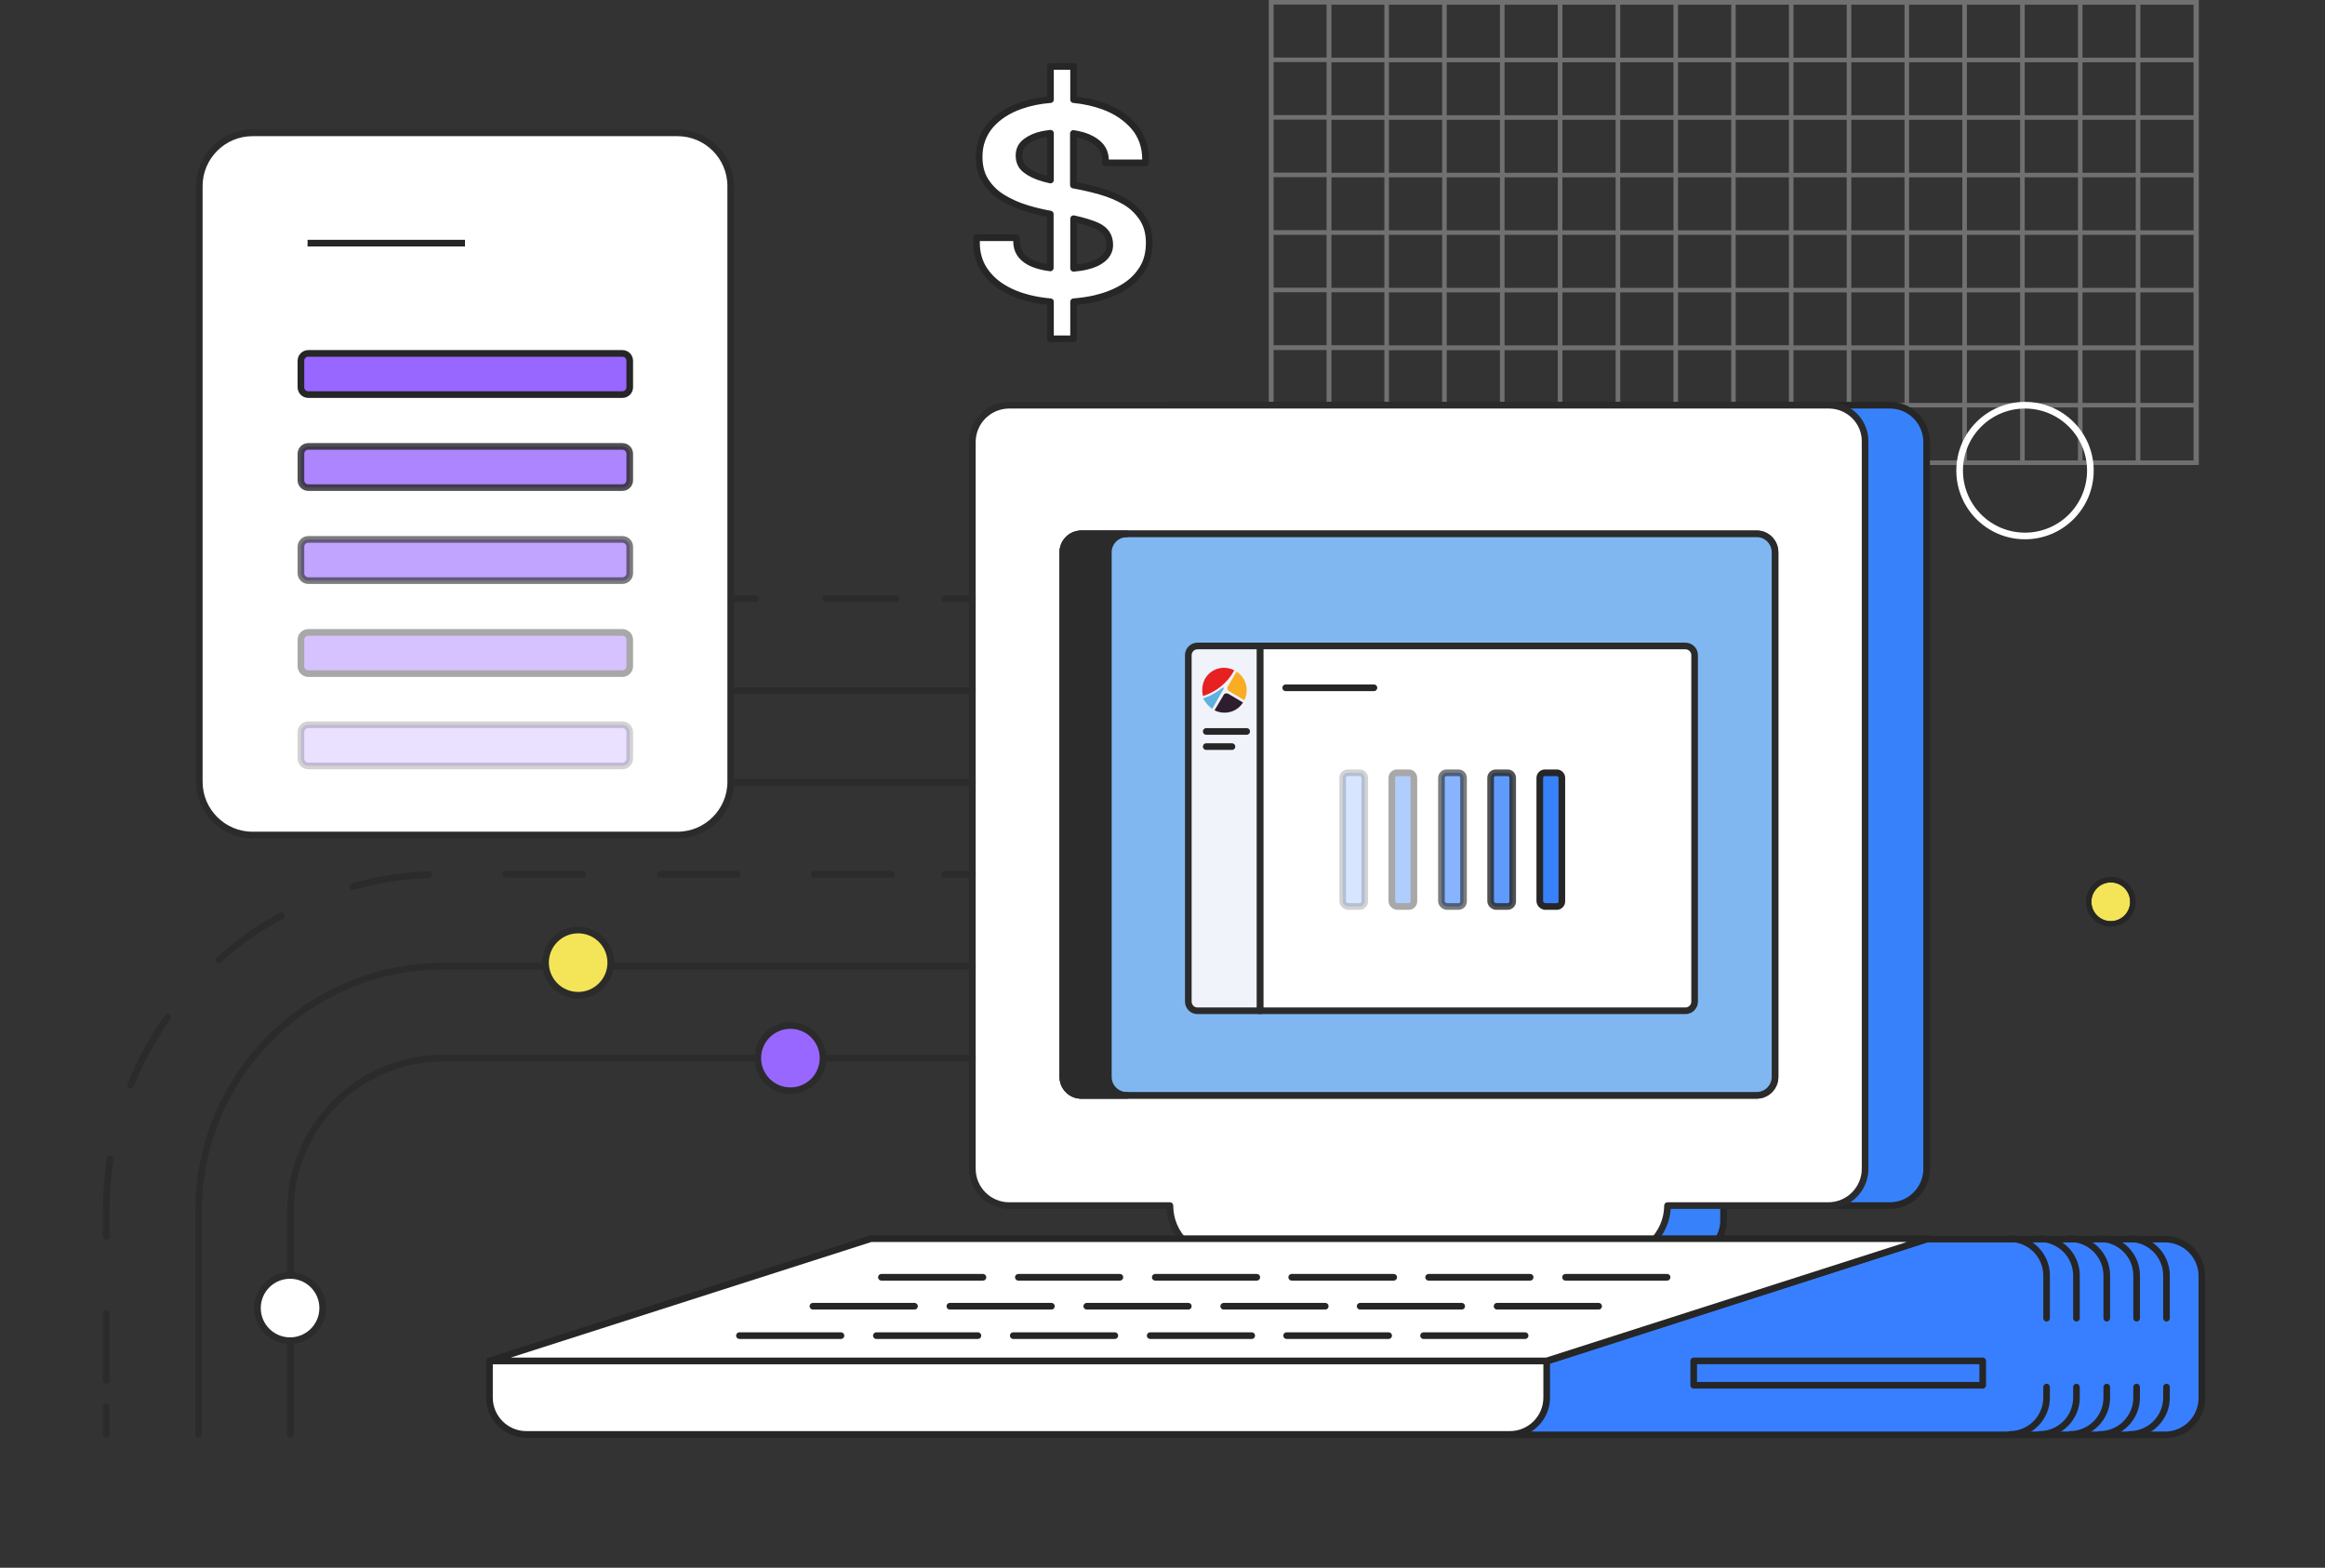 <svg width="350" height="236" viewBox="0 0 350 236" fill="none" xmlns="http://www.w3.org/2000/svg">
<rect x="0" y="0" width="350" height="236" fill="#333333" stroke="none"/>
<g clip-path="url(#clip0_69_8531)">
<path opacity="0.3" d="M331 0.718V0H191V70H331V69.29V61.315V60.589V52.654V51.928V43.952V43.33V35.355V34.637V26.662V25.944V17.969V17.251V9.275V8.558V0.582V0.718ZM199.702 65.143V69.29H191.729V61.315H199.702V65.143ZM199.702 60.629H191.729V52.693H199.702V60.629ZM199.702 51.968H191.729V43.992H199.702V51.968ZM199.702 43.306H191.729V35.355H199.702V43.306ZM199.702 34.645H191.729V26.67H199.702V34.645ZM199.702 25.984H191.729V18.008H199.702V25.984ZM199.702 13.167V17.323H191.729V9.347H199.702V13.167ZM199.702 8.661H191.729V0.686H199.702V8.661ZM208.397 65.143V69.29H200.432V61.315H208.397V65.143ZM208.397 60.629H200.432V52.693H208.397V60.629ZM208.397 51.968H200.432V43.992H208.397V51.968ZM208.397 43.33H200.432V35.355H208.397V43.33ZM208.397 34.669H200.432V26.694H208.397V34.669ZM208.397 26.008H200.432V18.032H208.397V26.008ZM208.397 13.191V17.346H200.432V9.371H208.397V13.191ZM208.397 8.685H200.432V0.71H208.397V8.685ZM217.099 65.167V69.314H209.086V61.339H217.099V65.167ZM217.099 60.653H209.086V52.717H217.099V60.653ZM217.099 51.992H209.086V44.016H217.099V51.992ZM217.099 43.33H209.086V35.355H217.099V43.33ZM217.099 34.669H209.086V26.694H217.099V34.669ZM217.099 26.008H209.086V18.032H217.099V26.008ZM217.099 13.191V17.346H209.086V9.371H217.099V13.191ZM217.099 8.685H209.086V0.71H217.099V8.685ZM225.802 65.167V69.314H217.788V61.339H225.802V65.167ZM225.802 60.653H217.788V52.717H225.802V60.653ZM225.802 51.992H217.788V44.016H225.802V51.992ZM225.802 43.33H217.788V35.355H225.802V43.33ZM225.802 34.669H217.788V26.694H225.802V34.669ZM225.802 26.008H217.788V18.032H225.802V26.008ZM225.802 13.191V17.346H217.788V9.371H225.802V13.191ZM225.802 8.685H217.788V0.71H225.802V8.685ZM234.504 65.167V69.314H226.491V61.339H234.504V65.167ZM234.504 60.653H226.491V52.717H234.504V60.653ZM234.504 51.992H226.491V44.016H234.504V51.992ZM234.504 43.33H226.491V35.355H234.504V43.33ZM234.504 34.669H226.491V26.694H234.504V34.669ZM234.504 26.008H226.491V18.032H234.504V26.008ZM234.504 13.191V17.346H226.491V9.371H234.504V13.191ZM234.504 8.685H226.491V0.71H234.504V8.685ZM243.215 65.167V69.314H235.201V61.339H243.215V65.167ZM243.215 60.653H235.201V52.717H243.215V60.653ZM243.215 51.992H235.201V44.016H243.215V51.992ZM243.215 43.33H235.201V35.355H243.215V43.33ZM243.215 34.669H235.201V26.694H243.215V34.669ZM243.215 26.008H235.201V18.032H243.215V26.008ZM243.215 13.191V17.346H235.201V9.371H243.215V13.191ZM243.215 8.685H235.201V0.71H243.215V8.685ZM251.917 65.167V69.314H243.904V61.339H251.917V65.167ZM251.917 60.653H243.904V52.717H251.917V60.653ZM251.917 51.992H243.904V44.016H251.917V51.992ZM251.917 43.33H243.904V35.355H251.917V43.33ZM251.917 34.669H243.904V26.694H251.917V34.669ZM251.917 26.008H243.904V18.032H251.917V26.008ZM251.917 13.191V17.346H243.904V9.371H251.917V13.191ZM251.917 8.685H243.904V0.71H251.917V8.685ZM260.619 65.167V69.314H252.606V61.339H260.619V65.167ZM260.619 60.653H252.606V52.717H260.619V60.653ZM260.619 51.992H252.606V44.016H260.619V51.992ZM260.619 43.33H252.606V35.355H260.619V43.33ZM260.619 34.669H252.606V26.694H260.619V34.669ZM260.619 26.008H252.606V18.032H260.619V26.008ZM260.619 13.191V17.346H252.606V9.371H260.619V13.191ZM260.619 8.685H252.606V0.71H260.619V8.685ZM269.298 65.143V69.29H261.284V61.315H269.298V65.143ZM269.298 60.629H261.284V52.693H269.298V60.629ZM269.298 51.968H261.284V43.992H269.298V51.968ZM269.298 43.33H261.284V35.355H269.298V43.33ZM269.298 34.669H261.284V26.694H269.298V34.669ZM269.298 26.008H261.284V18.032H269.298V26.008ZM269.298 13.191V17.346H261.284V9.371H269.298V13.191ZM269.298 8.685H261.284V0.71H269.298V8.685ZM278 65.167V69.314H269.987V61.339H278V65.167ZM278 60.653H269.987V52.717H278V60.653ZM278 51.992H269.987V44.016H278V51.992ZM278 43.33H269.987V35.355H278V43.33ZM278 34.669H269.987V26.694H278V34.669ZM278 26.008H269.987V18.032H278V26.008ZM278 13.191V17.346H269.987V9.371H278V13.191ZM278 8.685H269.987V0.71H278V8.685ZM286.703 65.167V69.314H278.689V61.339H286.703V65.167ZM286.703 60.653H278.689V52.717H286.703V60.653ZM286.703 51.992H278.689V44.016H286.703V51.992ZM286.703 43.33H278.689V35.355H286.703V43.33ZM286.703 34.669H278.689V26.694H286.703V34.669ZM286.703 26.008H278.689V18.032H286.703V26.008ZM286.703 13.191V17.346H278.689V9.371H286.703V13.191ZM286.703 8.685H278.689V0.71H286.703V8.685ZM295.405 65.167V69.314H287.392V61.339H295.405V65.167ZM295.405 60.653H287.392V52.717H295.405V60.653ZM295.405 51.992H287.392V44.016H295.405V51.992ZM295.405 43.33H287.392V35.355H295.405V43.33ZM295.405 34.669H287.392V26.694H295.405V34.669ZM295.405 26.008H287.392V18.032H295.405V26.008ZM295.405 13.191V17.346H287.392V9.371H295.405V13.191ZM295.405 8.685H287.392V0.71H295.405V8.685ZM304.107 65.167V69.314H296.094V61.339H304.107V65.167ZM304.107 60.653H296.094V52.717H304.107V60.653ZM304.107 51.992H296.094V44.016H304.107V51.992ZM304.107 43.33H296.094V35.355H304.107V43.33ZM304.107 34.669H296.094V26.694H304.107V34.669ZM304.107 26.008H296.094V18.032H304.107V26.008ZM304.107 13.191V17.346H296.094V9.371H304.107V13.191ZM304.107 8.685H296.094V0.71H304.107V8.685ZM312.81 65.167V69.314H304.797V61.339H312.81V65.167ZM312.81 60.653H304.797V52.717H312.81V60.653ZM312.81 51.992H304.797V44.016H312.81V51.992ZM312.81 43.33H304.797V35.355H312.81V43.33ZM312.81 34.669H304.797V26.694H312.81V34.669ZM312.81 26.008H304.797V18.032H312.81V26.008ZM312.81 13.191V17.346H304.797V9.371H312.81V13.191ZM312.81 8.685H304.797V0.71H312.81V8.685ZM321.512 65.167V69.314H313.499V61.339H321.512V65.167ZM321.512 60.653H313.499V52.717H321.512V60.653ZM321.512 51.992H313.499V44.016H321.512V51.992ZM321.512 43.33H313.499V35.355H321.512V43.33ZM321.512 34.669H313.499V26.694H321.512V34.669ZM321.512 26.008H313.499V18.032H321.512V26.008ZM321.512 13.191V17.346H313.499V9.371H321.512V13.191ZM321.512 8.685H313.499V0.71H321.512V8.685ZM330.215 65.167V69.314H322.201V61.339H330.215V65.167ZM330.215 60.653H322.201V52.717H330.215V60.653ZM330.215 51.992H322.201V44.016H330.215V51.992ZM330.215 43.33H322.201V35.355H330.215V43.33ZM330.215 34.669H322.201V26.694H330.215V34.669ZM330.215 26.008H322.201V18.032H330.215V26.008ZM330.215 13.191V17.346H322.201V9.371H330.215V13.191ZM330.215 8.685H322.201V0.71H330.215V8.685Z" fill="white"/>
<path d="M304.84 80.681C310.275 80.681 314.681 76.275 314.681 70.84C314.681 65.406 310.275 61 304.84 61C299.406 61 295 65.406 295 70.84C295 76.275 299.406 80.681 304.84 80.681Z" stroke="white" stroke-miterlimit="10"/>
<path d="M317.751 138.667C319.361 138.667 320.667 137.361 320.667 135.75C320.667 134.139 319.361 132.833 317.751 132.833C316.14 132.833 314.834 134.139 314.834 135.75C314.834 137.361 316.14 138.667 317.751 138.667Z" fill="#F3E557"/>
<path d="M317.75 132C317.008 132 316.283 132.22 315.667 132.632C315.05 133.044 314.569 133.63 314.285 134.315C314.002 135 313.927 135.754 314.072 136.482C314.217 137.209 314.574 137.877 315.098 138.402C315.623 138.926 316.291 139.283 317.018 139.428C317.746 139.573 318.5 139.498 319.185 139.215C319.87 138.931 320.456 138.45 320.868 137.833C321.28 137.217 321.5 136.492 321.5 135.75C321.5 134.755 321.105 133.802 320.402 133.098C319.698 132.395 318.745 132 317.75 132ZM317.75 138.667C317.173 138.667 316.609 138.496 316.13 138.175C315.65 137.855 315.276 137.399 315.055 136.866C314.835 136.333 314.777 135.747 314.889 135.181C315.002 134.615 315.28 134.095 315.688 133.688C316.096 133.28 316.615 133.002 317.181 132.889C317.747 132.777 318.333 132.835 318.866 133.055C319.399 133.276 319.855 133.65 320.175 134.13C320.496 134.609 320.667 135.173 320.667 135.75C320.667 136.524 320.359 137.265 319.812 137.812C319.265 138.359 318.524 138.667 317.75 138.667Z" fill="#262626"/>
<path d="M171.553 175.953V66.533C171.553 63.49 174.043 61 177.086 61H284.5C287.543 61 290.033 63.49 290.033 66.533V175.953C290.033 178.996 287.543 181.486 284.5 181.486H177.086C174.043 181.486 171.553 178.996 171.553 175.953Z" fill="#3782FB" stroke="#262626" stroke-miterlimit="10" stroke-linecap="round" stroke-linejoin="round"/>
<path d="M237.814 183.7V173.117C237.814 170.074 240.304 167.584 243.348 167.584H253.93C256.973 167.584 259.463 170.074 259.463 173.117V183.7C259.463 186.743 256.973 189.233 253.93 189.233H243.348C240.304 189.233 237.814 186.743 237.814 183.7Z" fill="#3782FB" stroke="#262626" stroke-miterlimit="10" stroke-linecap="round" stroke-linejoin="round"/>
<path d="M275.302 61H151.91C148.867 61 146.377 63.49 146.377 66.533V175.953C146.377 178.996 148.867 181.486 151.91 181.486H176.118C176.118 185.775 179.576 189.233 183.865 189.233H243.278C247.497 189.233 250.955 185.775 251.024 181.556V181.486H275.232C278.276 181.486 280.766 178.996 280.766 175.953V66.533C280.835 63.49 278.345 61 275.302 61Z" fill="white" stroke="#2B2B2B" stroke-miterlimit="10" stroke-linecap="round" stroke-linejoin="round"/>
<path d="M290.241 186.466L232.833 204.934L226.678 216H232.833H290.241H325.93C328.974 216 331.464 213.51 331.464 210.467V192.069C331.464 189.025 328.974 186.535 325.93 186.535H290.241V186.466Z" fill="#387FFF" stroke="#262626" stroke-miterlimit="10" stroke-linecap="round" stroke-linejoin="round"/>
<path d="M227.302 215.931H79.219C76.175 215.931 73.686 213.441 73.686 210.398V204.864H232.836V210.398C232.836 213.441 230.346 215.931 227.302 215.931Z" fill="white" stroke="#262626" stroke-miterlimit="10" stroke-linecap="round" stroke-linejoin="round"/>
<path d="M290.243 186.466H131.093L73.686 204.864H232.835L290.243 186.466Z" fill="white" stroke="#262626" stroke-miterlimit="10" stroke-linecap="round" stroke-linejoin="round"/>
<path d="M122.377 196.634H137.663" stroke="#262626" stroke-miterlimit="10" stroke-linecap="round" stroke-linejoin="round"/>
<path d="M142.99 196.634H158.276" stroke="#262626" stroke-miterlimit="10" stroke-linecap="round" stroke-linejoin="round"/>
<path d="M163.6 196.634H178.885" stroke="#262626" stroke-miterlimit="10" stroke-linecap="round" stroke-linejoin="round"/>
<path d="M184.213 196.634H199.498" stroke="#262626" stroke-miterlimit="10" stroke-linecap="round" stroke-linejoin="round"/>
<path d="M204.752 196.634H220.038" stroke="#262626" stroke-miterlimit="10" stroke-linecap="round" stroke-linejoin="round"/>
<path d="M225.365 196.634H240.651" stroke="#262626" stroke-miterlimit="10" stroke-linecap="round" stroke-linejoin="round"/>
<path d="M132.686 192.276H147.971" stroke="#262626" stroke-miterlimit="10" stroke-linecap="round" stroke-linejoin="round"/>
<path d="M153.299 192.276H168.585" stroke="#262626" stroke-miterlimit="10" stroke-linecap="round" stroke-linejoin="round"/>
<path d="M173.909 192.276H189.194" stroke="#262626" stroke-miterlimit="10" stroke-linecap="round" stroke-linejoin="round"/>
<path d="M194.451 192.276H209.806" stroke="#262626" stroke-miterlimit="10" stroke-linecap="round" stroke-linejoin="round"/>
<path d="M215.061 192.276H230.346" stroke="#262626" stroke-miterlimit="10" stroke-linecap="round" stroke-linejoin="round"/>
<path d="M235.674 192.276H250.96" stroke="#262626" stroke-miterlimit="10" stroke-linecap="round" stroke-linejoin="round"/>
<path d="M111.313 201.06H126.598" stroke="#262626" stroke-miterlimit="10" stroke-linecap="round" stroke-linejoin="round"/>
<path d="M131.926 201.06H147.212" stroke="#262626" stroke-miterlimit="10" stroke-linecap="round" stroke-linejoin="round"/>
<path d="M152.535 201.06H167.821" stroke="#262626" stroke-miterlimit="10" stroke-linecap="round" stroke-linejoin="round"/>
<path d="M173.147 201.06H188.432" stroke="#262626" stroke-miterlimit="10" stroke-linecap="round" stroke-linejoin="round"/>
<path d="M193.688 201.06H209.043" stroke="#262626" stroke-miterlimit="10" stroke-linecap="round" stroke-linejoin="round"/>
<path d="M214.301 201.06H229.587" stroke="#262626" stroke-miterlimit="10" stroke-linecap="round" stroke-linejoin="round"/>
<path d="M320.605 186.466C323.649 186.466 326.138 188.956 326.138 192V198.432" stroke="#262626" stroke-miterlimit="10" stroke-linecap="round" stroke-linejoin="round"/>
<path d="M316.109 186.466C319.152 186.466 321.642 188.956 321.642 192V198.432" stroke="#262626" stroke-miterlimit="10" stroke-linecap="round" stroke-linejoin="round"/>
<path d="M311.615 186.466C314.658 186.466 317.148 188.956 317.148 192V198.432" stroke="#262626" stroke-miterlimit="10" stroke-linecap="round" stroke-linejoin="round"/>
<path d="M307.051 186.466C310.094 186.466 312.584 188.956 312.584 192V198.432" stroke="#262626" stroke-miterlimit="10" stroke-linecap="round" stroke-linejoin="round"/>
<path d="M302.554 186.466C305.598 186.466 308.088 188.956 308.088 192V198.432" stroke="#262626" stroke-miterlimit="10" stroke-linecap="round" stroke-linejoin="round"/>
<path d="M320.605 215.931C323.649 215.931 326.138 213.441 326.138 210.398V208.807" stroke="#262626" stroke-miterlimit="10" stroke-linecap="round" stroke-linejoin="round"/>
<path d="M316.109 215.931C319.152 215.931 321.642 213.441 321.642 210.398V208.807" stroke="#262626" stroke-miterlimit="10" stroke-linecap="round" stroke-linejoin="round"/>
<path d="M311.615 215.931C314.658 215.931 317.148 213.441 317.148 210.398V208.807" stroke="#262626" stroke-miterlimit="10" stroke-linecap="round" stroke-linejoin="round"/>
<path d="M307.051 215.931C310.094 215.931 312.584 213.441 312.584 210.398V208.807" stroke="#262626" stroke-miterlimit="10" stroke-linecap="round" stroke-linejoin="round"/>
<path d="M302.554 215.931C305.598 215.931 308.088 213.441 308.088 210.398V208.807" stroke="#262626" stroke-miterlimit="10" stroke-linecap="round" stroke-linejoin="round"/>
<path d="M298.472 204.865H254.967V208.53H298.472V204.865Z" stroke="#262626" stroke-miterlimit="10" stroke-linecap="round" stroke-linejoin="round"/>
<path d="M267.209 83.133V162.12C267.209 163.642 265.964 164.887 264.442 164.887H162.769C161.247 164.887 160.002 163.642 160.002 162.12V83.133C160.002 81.611 161.247 80.367 162.769 80.367H264.511C265.964 80.367 267.209 81.611 267.209 83.133Z" fill="#80B7F1" stroke="#2B2B2B" stroke-miterlimit="10" stroke-linecap="round" stroke-linejoin="round"/>
<path d="M267.209 83.133V162.12C267.209 163.642 265.964 164.887 264.442 164.887H162.769C161.247 164.887 160.002 163.642 160.002 162.12V83.133C160.002 81.611 161.247 80.367 162.769 80.367H264.511C265.964 80.367 267.209 81.611 267.209 83.133Z" fill="#80B7F1" stroke="#2B2B2B" stroke-miterlimit="10" stroke-linecap="round" stroke-linejoin="round"/>
<path d="M166.849 162.12V83.133C166.849 81.611 168.094 80.367 169.616 80.367H162.769C161.247 80.367 160.002 81.611 160.002 83.133V162.12C160.002 163.642 161.247 164.887 162.769 164.887H169.616C168.094 164.887 166.849 163.642 166.849 162.12Z" fill="#2B2B2B" stroke="#2B2B2B" stroke-miterlimit="10" stroke-linecap="round" stroke-linejoin="round"/>
<path d="M253.721 152.16H189.674V97.243H253.721C254.482 97.243 255.104 97.865 255.104 98.626V150.777C255.104 151.538 254.482 152.16 253.721 152.16Z" fill="white" stroke="#2B2B2B" stroke-miterlimit="10" stroke-linecap="round" stroke-linejoin="round"/>
<path d="M189.675 152.16H180.268C179.507 152.16 178.885 151.538 178.885 150.777V98.626C178.885 97.865 179.507 97.243 180.268 97.243H189.675V152.16Z" fill="#F0F3FA" stroke="#2B2B2B" stroke-miterlimit="10" stroke-linecap="round" stroke-linejoin="round"/>
<path d="M184.834 103.329L186.149 101.116C187.601 102.015 188.085 103.883 187.324 105.404L185.111 104.09C184.765 104.021 184.696 103.606 184.834 103.329Z" fill="#F9AD23"/>
<path d="M184.905 104.436L187.118 105.75C186.219 107.203 184.352 107.687 182.83 106.926L184.144 104.713C184.283 104.367 184.628 104.298 184.905 104.436Z" fill="#2D1D2F"/>
<path d="M182.483 106.719L184.212 103.675C184.281 103.537 184.143 103.468 184.005 103.537C183.175 104.229 182.206 104.782 181.1 105.128C181.445 105.75 181.93 106.304 182.483 106.719Z" fill="#5FB1DF"/>
<path d="M181.1 104.782C183.036 104.159 184.765 102.845 185.803 100.909C184.212 100.079 182.275 100.632 181.376 102.223C180.961 103.053 180.892 103.952 181.1 104.782Z" fill="#E72022"/>
<path d="M181.582 110.108H187.669" stroke="#262626" stroke-miterlimit="10" stroke-linecap="round" stroke-linejoin="round"/>
<path d="M181.582 112.39H185.455" stroke="#262626" stroke-miterlimit="10" stroke-linecap="round" stroke-linejoin="round"/>
<path d="M193.547 103.537H206.827" stroke="#262626" stroke-miterlimit="10" stroke-linecap="round" stroke-linejoin="round"/>
<path d="M231.797 135.63V117.093C231.797 116.678 232.143 116.332 232.558 116.332H234.356C234.771 116.332 235.117 116.678 235.117 117.093V135.699C235.117 136.114 234.771 136.46 234.356 136.46H232.558C232.143 136.39 231.797 136.045 231.797 135.63Z" fill="#3782FB" stroke="#262626" stroke-miterlimit="10" stroke-linecap="round" stroke-linejoin="round"/>
<path opacity="0.8" d="M224.396 135.63V117.093C224.396 116.678 224.742 116.332 225.157 116.332H226.956C227.371 116.332 227.716 116.678 227.716 117.093V135.699C227.716 136.114 227.371 136.46 226.956 136.46H225.157C224.742 136.39 224.396 136.045 224.396 135.63Z" fill="#3782FB" stroke="#262626" stroke-miterlimit="10" stroke-linecap="round" stroke-linejoin="round"/>
<path opacity="0.6" d="M216.996 135.63V117.093C216.996 116.678 217.342 116.332 217.757 116.332H219.555C219.97 116.332 220.316 116.678 220.316 117.093V135.699C220.316 136.114 219.97 136.46 219.555 136.46H217.757C217.342 136.39 216.996 136.045 216.996 135.63Z" fill="#3782FB" stroke="#262626" stroke-miterlimit="10" stroke-linecap="round" stroke-linejoin="round"/>
<path opacity="0.2" d="M202.125 135.63V117.093C202.125 116.678 202.471 116.332 202.886 116.332H204.684C205.099 116.332 205.445 116.678 205.445 117.093V135.699C205.445 136.114 205.099 136.46 204.684 136.46H202.886C202.471 136.39 202.125 136.045 202.125 135.63Z" fill="#3782FB" stroke="#262626" stroke-miterlimit="10" stroke-linecap="round" stroke-linejoin="round"/>
<g opacity="0.4">
<path d="M209.523 135.63V117.093C209.523 116.678 209.869 116.332 210.284 116.332H212.083C212.498 116.332 212.843 116.678 212.843 117.093V135.699C212.843 136.114 212.498 136.46 212.083 136.46H210.284C209.869 136.39 209.523 136.045 209.523 135.63Z" fill="#3782FB" stroke="#262626" stroke-miterlimit="10" stroke-linecap="round" stroke-linejoin="round"/>
</g>
<path d="M146.378 159.285H66.699C54.042 159.285 43.736 169.59 43.736 182.248V215.931" stroke="#2B2B2B" stroke-miterlimit="10" stroke-linecap="round" stroke-linejoin="round"/>
<path d="M146.377 145.451H66.698C46.364 145.451 29.902 161.982 29.902 182.247V215.931" stroke="#2B2B2B" stroke-miterlimit="10" stroke-linecap="round" stroke-linejoin="round"/>
<path d="M146.376 131.618H142.227" stroke="#2B2B2B" stroke-linecap="round" stroke-linejoin="round"/>
<path d="M134.204 131.618H66.698C38.686 131.618 16 154.305 16 182.317V207.77" stroke="#2B2B2B" stroke-linecap="round" stroke-linejoin="round" stroke-dasharray="11.61 11.61"/>
<path d="M16 211.781V215.931" stroke="#2B2B2B" stroke-linecap="round" stroke-linejoin="round"/>
<path d="M146.376 90.119H142.226" stroke="#2B2B2B" stroke-linecap="round" stroke-linejoin="round"/>
<path d="M134.896 90.119H108.129C98.169 90.119 89.593 83.687 86.48 74.764" stroke="#2B2B2B" stroke-linecap="round" stroke-linejoin="round" stroke-dasharray="10.61 10.61"/>
<path d="M85.512 71.237C85.235 69.923 85.166 68.539 85.166 67.087" stroke="#2B2B2B" stroke-linecap="round" stroke-linejoin="round"/>
<path d="M146.377 103.952H108.128C87.794 103.952 71.332 87.422 71.332 67.087" stroke="#2B2B2B" stroke-miterlimit="10" stroke-linecap="round" stroke-linejoin="round"/>
<path d="M146.377 117.785H108.128C80.116 117.785 57.43 95.099 57.43 67.087" stroke="#2B2B2B" stroke-miterlimit="10" stroke-linecap="round" stroke-linejoin="round"/>
<path d="M43.667 201.821C46.379 201.821 48.577 199.623 48.577 196.911C48.577 194.198 46.379 192 43.667 192C40.955 192 38.756 194.198 38.756 196.911C38.756 199.623 40.955 201.821 43.667 201.821Z" fill="white" stroke="#2B2B2B" stroke-miterlimit="10" stroke-linecap="round" stroke-linejoin="round"/>
<path d="M118.987 164.195C121.699 164.195 123.898 161.996 123.898 159.284C123.898 156.572 121.699 154.374 118.987 154.374C116.275 154.374 114.076 156.572 114.076 159.284C114.076 161.996 116.275 164.195 118.987 164.195Z" fill="#9867FF" stroke="#2B2B2B" stroke-miterlimit="10" stroke-linecap="round" stroke-linejoin="round"/>
<path d="M87.032 149.822C89.744 149.822 91.943 147.623 91.943 144.911C91.943 142.199 89.744 140 87.032 140C84.32 140 82.121 142.199 82.121 144.911C82.121 147.623 84.32 149.822 87.032 149.822Z" fill="#F3E557" stroke="#2B2B2B" stroke-miterlimit="10" stroke-linecap="round" stroke-linejoin="round"/>
<path d="M76.243 90.465C78.955 90.465 81.154 88.266 81.154 85.554C81.154 82.842 78.955 80.643 76.243 80.643C73.531 80.643 71.332 82.842 71.332 85.554C71.332 88.266 73.531 90.465 76.243 90.465Z" fill="white" stroke="#2B2B2B" stroke-miterlimit="10" stroke-linecap="round" stroke-linejoin="round"/>
<path d="M102 125.7H38C33.6 125.7 30 122.1 30 117.7V28C30 23.6 33.6 20 38 20H102C106.4 20 110 23.6 110 28V117.7C110 122.1 106.4 125.7 102 125.7Z" fill="white" stroke="#2B2B2B" stroke-miterlimit="10"/>
<path d="M93.7 59.4H46.4C45.8 59.4 45.3 58.9 45.3 58.3V54.3C45.3 53.7 45.8 53.2 46.4 53.2H93.7C94.3 53.2 94.8 53.7 94.8 54.3V58.3C94.8 58.9 94.3 59.4 93.7 59.4Z" fill="#9867FF" stroke="#262626" stroke-miterlimit="10"/>
<path opacity="0.8" d="M93.7 73.4H46.4C45.8 73.4 45.3 72.9 45.3 72.3V68.3C45.3 67.7 45.8 67.2 46.4 67.2H93.7C94.3 67.2 94.8 67.7 94.8 68.3V72.3C94.8 72.9 94.3 73.4 93.7 73.4Z" fill="#9867FF" stroke="#262626" stroke-miterlimit="10"/>
<path opacity="0.6" d="M93.7 87.4H46.4C45.8 87.4 45.3 86.9 45.3 86.3V82.3C45.3 81.7 45.8 81.2 46.4 81.2H93.7C94.3 81.2 94.8 81.7 94.8 82.3V86.3C94.8 86.9 94.3 87.4 93.7 87.4Z" fill="#9867FF" stroke="#262626" stroke-miterlimit="10"/>
<path opacity="0.2" d="M93.7 115.3H46.4C45.8 115.3 45.3 114.8 45.3 114.2V110.2C45.3 109.6 45.8 109.1 46.4 109.1H93.7C94.3 109.1 94.8 109.6 94.8 110.2V114.2C94.8 114.8 94.3 115.3 93.7 115.3Z" fill="#9867FF" stroke="#262626" stroke-miterlimit="10"/>
<g opacity="0.4">
<path d="M93.7 101.4H46.4C45.8 101.4 45.3 100.9 45.3 100.3V96.3C45.3 95.7 45.8 95.2 46.4 95.2H93.7C94.3 95.2 94.8 95.7 94.8 96.3V100.3C94.8 100.9 94.3 101.4 93.7 101.4Z" fill="#9867FF" stroke="#262626" stroke-miterlimit="10"/>
</g>
<path d="M46.3 36.6H70" stroke="#262626" stroke-miterlimit="10"/>
<path d="M171.985 32.832C171.308 31.826 170.446 30.973 169.338 30.332C168.231 29.692 167 29.174 165.585 28.778C164.292 28.412 162.938 28.107 161.585 27.863V20.09C162.108 20.181 162.6 20.273 163.092 20.425C164.077 20.73 164.877 21.187 165.492 21.797C166.108 22.407 166.415 23.199 166.415 24.144C166.415 24.205 166.415 24.297 166.415 24.327C166.415 24.358 166.415 24.449 166.415 24.51H172.446C172.446 24.449 172.446 24.358 172.446 24.266C172.446 24.175 172.446 24.083 172.446 24.022C172.446 22.071 171.862 20.425 170.723 19.084C169.554 17.743 168.046 16.706 166.138 16.005C164.723 15.487 163.215 15.152 161.615 14.999V10H158.138V14.999C156.538 15.121 155.031 15.426 153.646 15.914C151.738 16.584 150.231 17.56 149.092 18.871C147.985 20.181 147.4 21.736 147.4 23.596C147.4 25.028 147.708 26.248 148.354 27.253C149 28.259 149.862 29.113 150.969 29.784C152.077 30.454 153.308 31.003 154.662 31.399C155.769 31.735 156.908 32.009 158.108 32.222V40.331C156.846 40.178 155.769 39.874 154.938 39.416C153.677 38.715 153.031 37.709 153.031 36.338C153.031 36.216 153.031 36.094 153.031 36.033C153.031 35.972 153.031 35.88 153.031 35.789H147C147 35.88 147 36.002 147 36.124C147 36.277 147 36.398 147 36.52C147 37.984 147.338 39.264 148.015 40.392C148.692 41.489 149.615 42.434 150.815 43.196C152.015 43.958 153.369 44.507 154.938 44.903C155.954 45.147 157.031 45.33 158.138 45.422V51H161.615V45.422C162.723 45.33 163.831 45.178 164.877 44.934C166.446 44.568 167.831 44.019 169.062 43.288C170.292 42.556 171.246 41.642 171.954 40.514C172.662 39.416 173 38.075 173 36.551C173 35.088 172.662 33.868 171.985 32.832ZM157.154 26.857C155.954 26.522 155.031 26.065 154.385 25.547C153.708 25.028 153.4 24.297 153.4 23.413C153.4 22.529 153.738 21.858 154.415 21.34C155.092 20.822 155.923 20.456 156.938 20.242C157.338 20.151 157.738 20.12 158.138 20.059V27.101C157.8 27.01 157.462 26.949 157.154 26.857ZM166.108 38.898C165.492 39.447 164.631 39.843 163.585 40.087C162.969 40.239 162.292 40.331 161.615 40.392V32.923C163.062 33.228 164.2 33.594 165.062 33.96C166.385 34.539 167.062 35.484 167.062 36.856C167.062 37.679 166.723 38.349 166.108 38.898Z" fill="white" stroke="#262626" stroke-linecap="round" stroke-linejoin="round"/>
</g>
<defs>
<clipPath id="clip0_69_8531">
<rect width="350" height="236" fill="white"/>
</clipPath>
</defs>
</svg>
